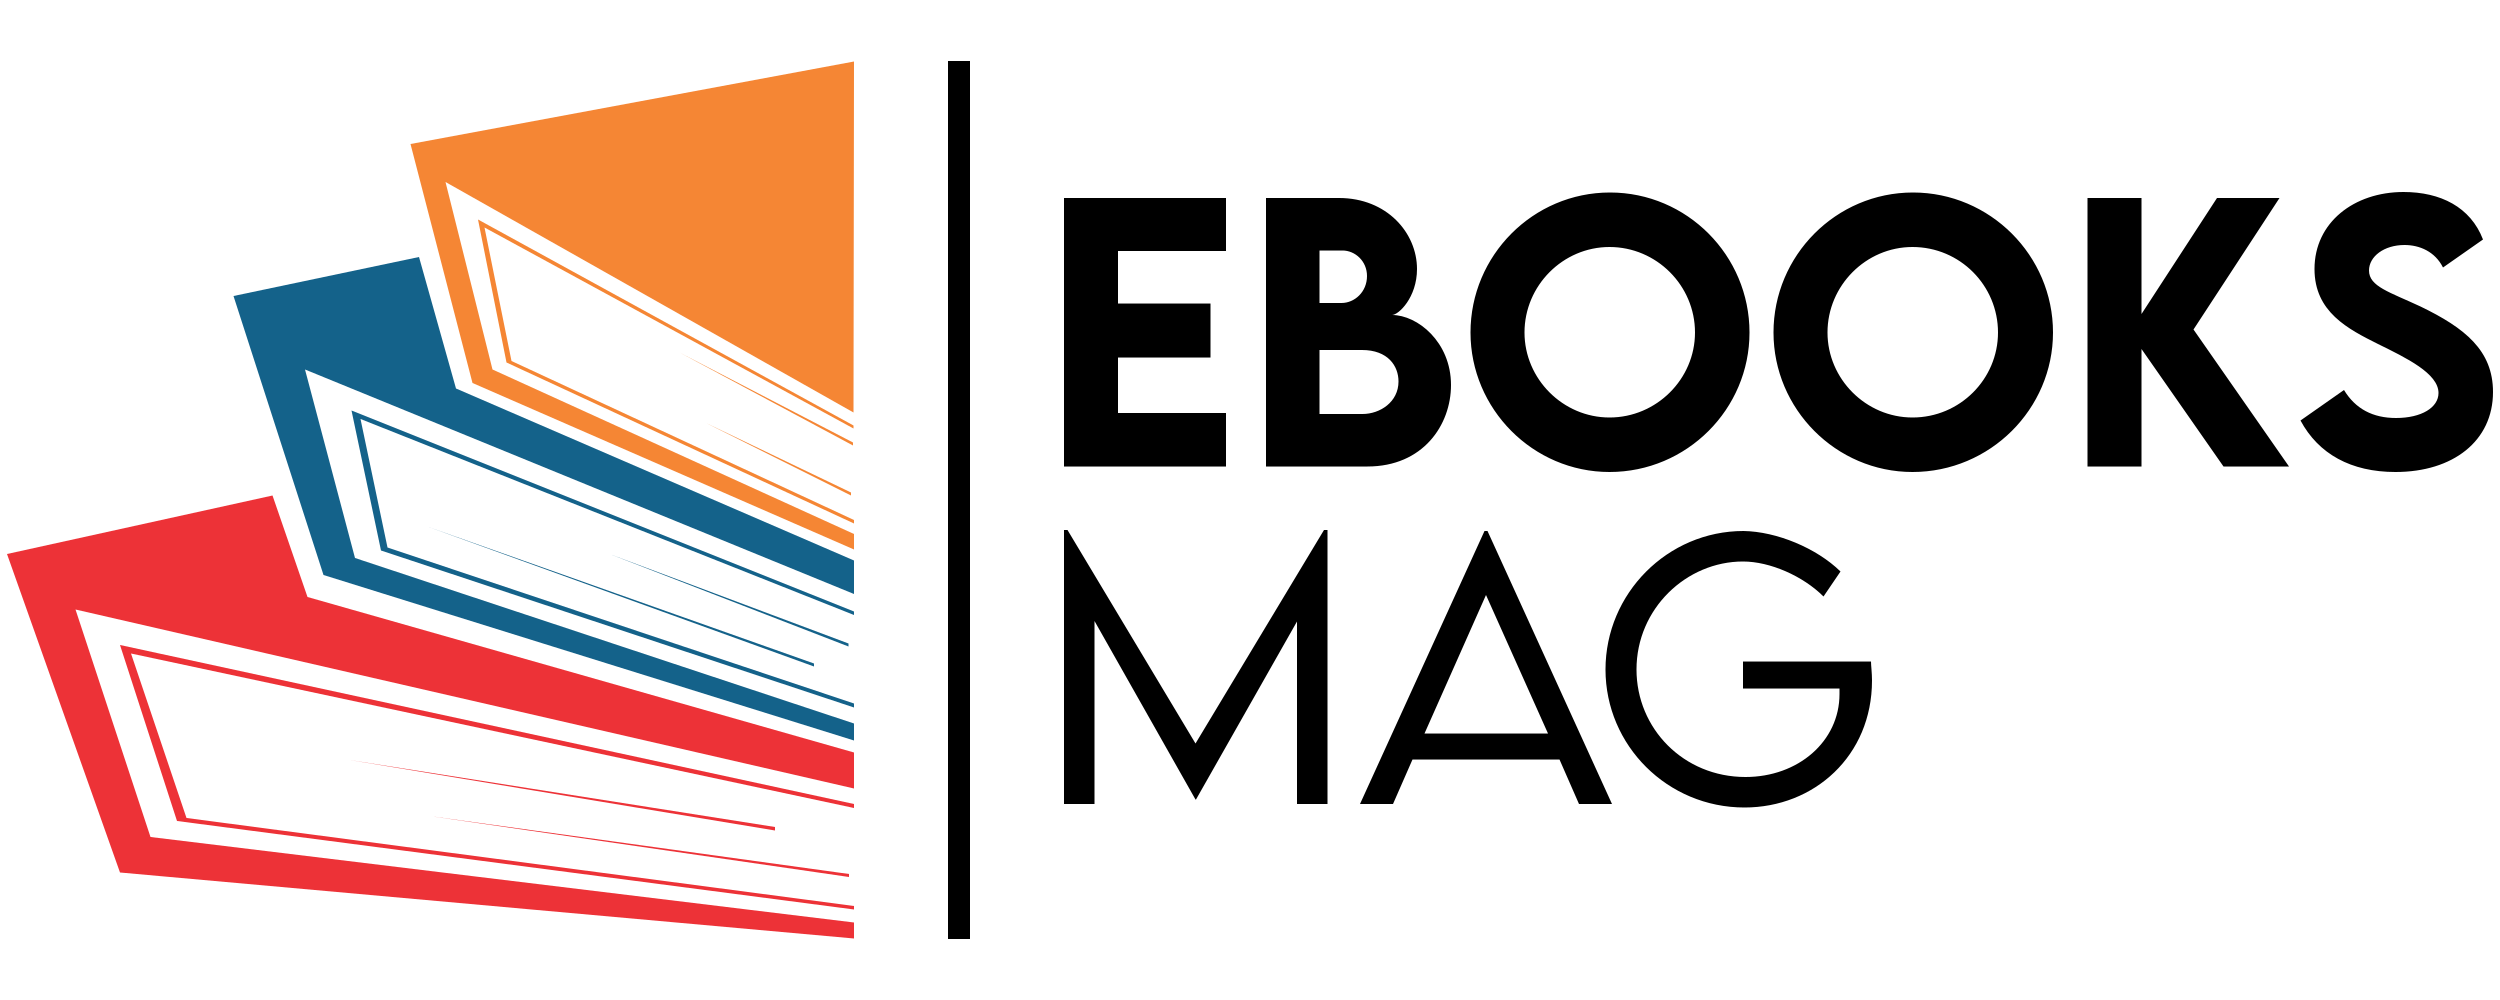 <?xml version="1.0" encoding="UTF-8"?>
<!DOCTYPE svg PUBLIC "-//W3C//DTD SVG 1.1//EN" "http://www.w3.org/Graphics/SVG/1.1/DTD/svg11.dtd">
<!-- Creator: CorelDRAW X6 -->
<svg xmlns="http://www.w3.org/2000/svg" xml:space="preserve" width="5in" height="2in" version="1.1" style="shape-rendering:geometricPrecision; text-rendering:geometricPrecision; image-rendering:optimizeQuality; fill-rule:evenodd; clip-rule:evenodd"
viewBox="0 0 5000 2000"
 xmlns:xlink="http://www.w3.org/1999/xlink">
 <defs>
  <style type="text/css">
   <![CDATA[
    .fil3 {fill:#F58634}
    .fil1 {fill:#ED3237;fill-rule:nonzero}
    .fil0 {fill:black;fill-rule:nonzero}
    .fil2 {fill:#14628A;fill-rule:nonzero}
   ]]>
  </style>
 </defs>
 <g id="Layer_x0020_1">
  <g id="_883992080">
   <path class="fil0" d="M2452 502l0 -106 -324 0 0 537 324 0 0 -107 -216 0 0 -111 185 0 0 -108 -185 0 0 -105 216 0zm332 128c13,0 50,-35 50,-92 0,-72 -60,-142 -156,-142l-146 0 0 537 203 0c111,0 167,-83 167,-163 0,-86 -67,-140 -118,-140zm-99 -129c25,0 49,21 49,51 0,32 -25,54 -51,54l-44 0 0 -105 46 0zm40 327l-86 0 0 -128 85 0c52,0 73,32 73,63 0,41 -37,65 -72,65zm494 116c155,0 280,-126 280,-279 0,-154 -125,-280 -279,-280 -154,0 -279,126 -279,280 0,153 125,279 278,279zm0 -109c-93,0 -170,-77 -170,-170 0,-94 77,-171 170,-171 94,0 171,77 171,171 0,93 -77,170 -171,170zm606 109c155,0 281,-126 281,-279 0,-154 -126,-280 -280,-280 -154,0 -279,126 -279,280 0,153 125,279 278,279zm0 -109c-93,0 -170,-77 -170,-170 0,-94 77,-171 170,-171 95,0 171,77 171,171 0,93 -76,170 -171,170zm753 98l-191 -274 172 -263 -125 0 -151 232 0 -232 -108 0 0 537 108 0 0 -235 164 235 131 0zm213 11c115,0 195,-62 195,-160 0,-83 -56,-128 -145,-171 -62,-29 -103,-40 -103,-72 0,-28 30,-51 71,-51 30,0 61,13 77,45l80 -56c-25,-65 -85,-95 -159,-95 -99,0 -178,61 -178,154 0,86 67,120 127,150 57,28 121,59 121,98 0,29 -34,50 -85,50 -46,0 -81,-18 -104,-56l-87 61c36,67 101,103 190,103z"/>
   <path class="fil0" d="M2648 1060l-257 427 -256 -427 -7 0 0 548 61 0 0 -366 202 357 1 0 202 -356 0 365 61 0 0 -548 -7 0zm510 548l66 0 -249 -546 -6 0 -249 546 66 0 39 -89 294 0 39 89zm-309 -141l123 -277 124 277 -247 0zm893 -144l-256 0 0 54 193 0c0,3 0,7 0,11 0,95 -83,166 -188,166 -124,0 -218,-97 -218,-215 0,-122 100,-216 213,-216 54,0 120,29 161,70l34 -50c-48,-47 -128,-80 -194,-81 -152,0 -276,125 -276,277 0,152 124,276 278,276 139,0 255,-103 255,-254 0,-15 -2,-30 -2,-38z"/>
   <path class="fil1" d="M14 1108l531 -117 70 203 1093 311 0 72 -1557 -358 150 455 1407 171 0 32 -1468 -132 -226 -637zm1684 646l-840 -122 840 116 0 6zm-148 -93l-851 -141 851 134 0 7zm-1310 -371l1468 318 0 8 -1446 -309 111 329 1335 176 0 7 -1354 -177 -114 -352z"/>
   <path class="fil2" d="M703 821l1005 402 0 7 -987 -392 54 257 933 312 0 8 -946 -314 -59 -280zm925 506l0 6 -771 -279 771 273zm-409 -219l478 179 0 6 -478 -185zm-752 -516l371 -78 74 263 796 344 0 67 -1098 -449 100 377 998 331 0 34 -1061 -331 -180 -558z"/>
   <path class="fil3" d="M956 439l751 412 0 6 -738 -402 54 267 685 318 0 7 -695 -322 -57 -286zm403 266l347 180 0 6 -347 -186zm53 141l290 139 0 6 -290 -145zm-591 -558l887 -165 -1 702 -816 -461 94 375 723 329 0 31 -763 -333 -124 -478z"/>
   <polygon class="fil0" points="1896,1878 1940,1878 1940,122 1896,122 "/>
  </g>
 </g>
</svg>
